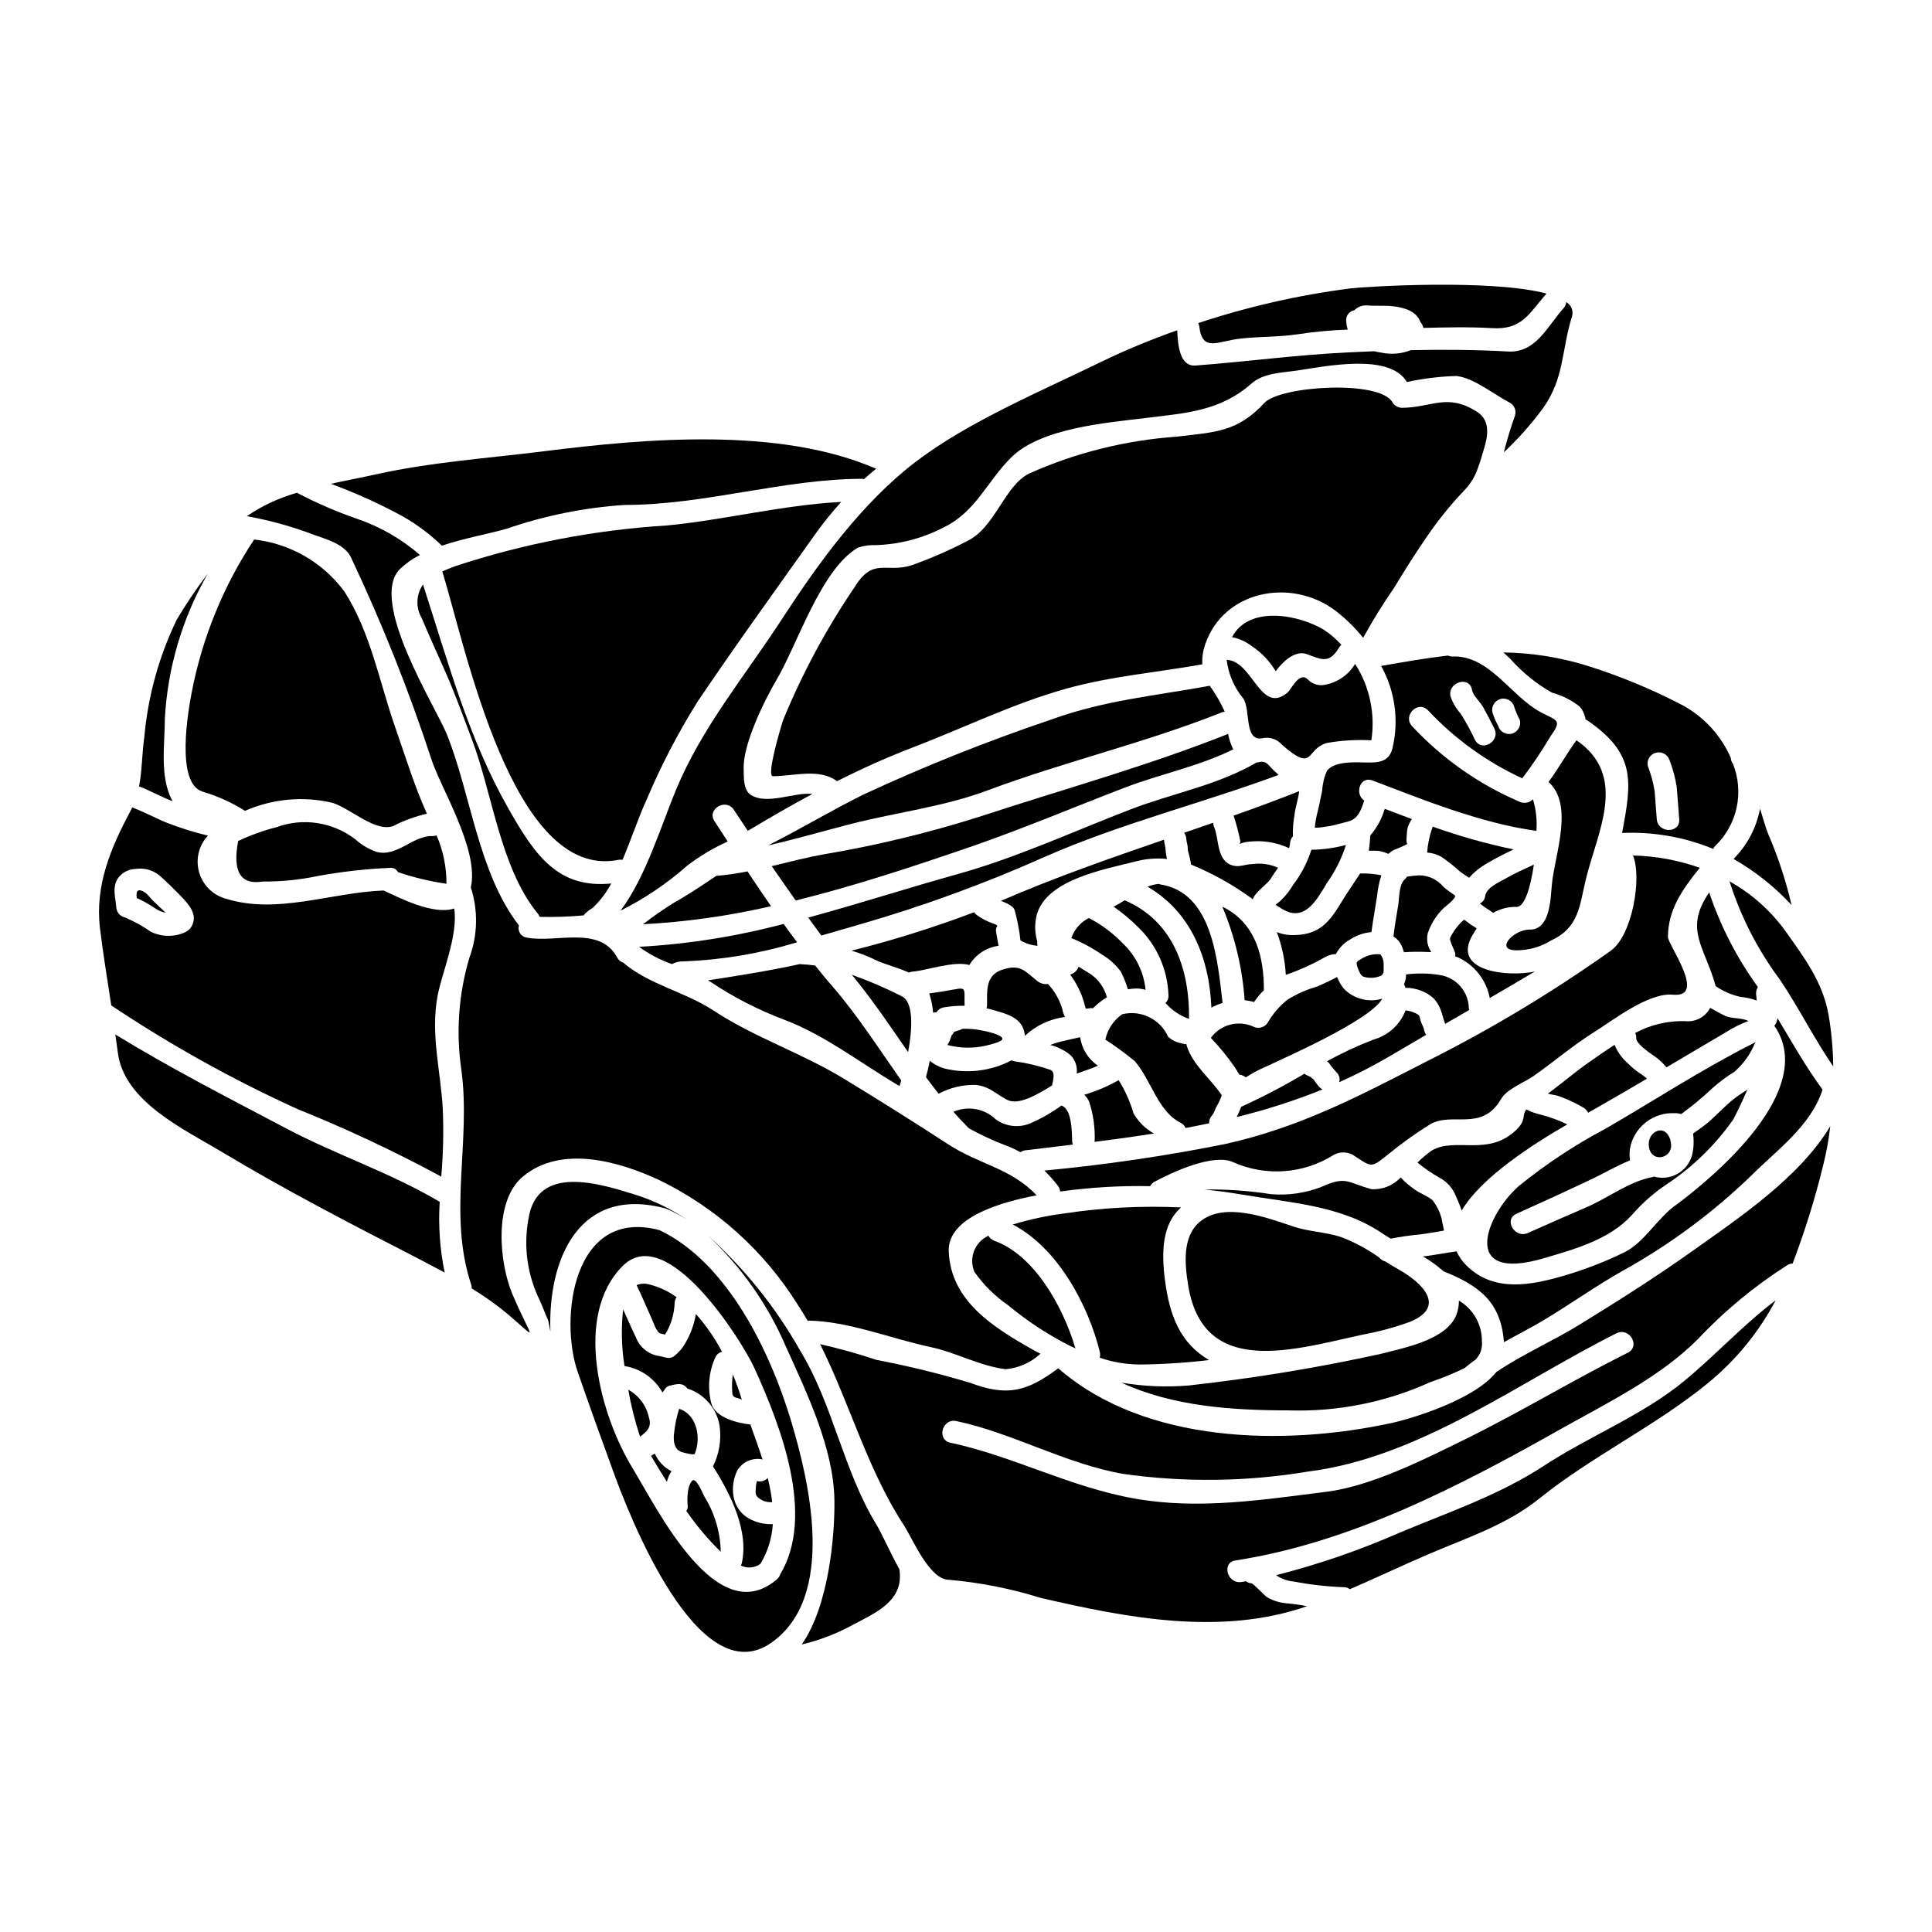 <?xml version="1.0" encoding="UTF-8"?>
<!-- Uploaded to: SVG Repo, www.svgrepo.com, Generator: SVG Repo Mixer Tools -->
<svg fill="#000000" width="800px" height="800px" version="1.1" viewBox="144 144 512 512" xmlns="http://www.w3.org/2000/svg">
 <g>
  <path d="m432.99 402.12c-0.98-0.594-2.051-1.277-3.148-1.934-0.312 0.902-1.008 1.621-1.898 1.969-0.113 0.039-0.223 0.09-0.328 0.145 0.801 1.078 1.504 2.223 2.109 3.422 0.781 1.492 1.371 3.082 1.758 4.723 0.418 1.43 0.234 0.711 1.875 0.711 0.09 0 0.176 0.062 0.27 0.062h-0.004c1.102-1.133 2.352-2.113 3.719-2.914-0.66-2.519-2.203-4.715-4.352-6.184z"/>
  <path d="m526.19 412.86c0.238 0.863 0.535 1.664 0.789 2.469 2.141-1.215 4.281-2.438 6.394-3.688v-0.004c-0.059-0.152-0.102-0.312-0.121-0.477-0.086-4.406-3.336-8.109-7.691-8.773-2.965-0.484-5.981-0.535-8.957-0.148 0.031 0.871-0.145 1.738-0.508 2.531 0.121 0.355 0.238 0.68 0.359 1.012 2.754-0.027 5.418 0.969 7.481 2.793 1.094 1.219 1.867 2.691 2.254 4.285z"/>
  <path d="m412.86 385.08c0.738 2.668 1.266 5.394 1.574 8.148 1.383 0.797 2.926 1.285 4.516 1.426-0.094-0.387-0.113-0.785-0.059-1.18-0.566-1.867-0.703-3.844-0.395-5.769 1.457-10.527 18.383-13.324 26.652-15.465 2.648-0.68 5.398-0.883 8.121-0.598 0-0.086-0.059-0.145-0.059-0.234v-0.004c-0.133-0.617-0.23-1.242-0.297-1.871 0-0.984-0.359-1.992-0.449-3.004-14.516 4.996-29.031 10.051-43.219 16.207 1.59 0.613 3.137 1.301 3.613 2.344z"/>
  <path d="m498.17 428.15c0.723 0.672 1.008 1.695 0.742 2.644 4.531-2.031 8.949-4.305 13.238-6.809 3.273-1.938 6.516-3.836 9.789-5.742-0.32-0.484-0.527-1.031-0.602-1.605-0.027-0.234-0.711-1.574-0.891-2.199-0.09-0.418-0.18-1.277-0.625-1.547h0.004c-1.016-0.621-2.152-1.004-3.332-1.133-1.445 3.773-4.59 6.641-8.477 7.731-4.242 1.633-8.367 3.551-12.344 5.742 0.176 0.148 0.355 0.301 0.504 0.445 0.598 0.875 1.266 1.703 1.992 2.473z"/>
  <path d="m371.84 388.98c16.695-4.809 33.035-10.773 48.902-17.852 20.074-8.863 41.551-14.168 62.105-21.773-0.898-0.773-1.746-1.605-2.527-2.496-1.219-1.371-2.231-0.984-3.394-0.742-10.469 6.066-22.129 8.062-33.375 12.402-14.934 5.742-29.984 12.703-45.391 17.016-13.383 3.719-26.625 8-39.977 11.633 1.16 1.574 2.316 3.18 3.481 4.758 3.422-0.977 6.848-1.996 10.176-2.945z"/>
  <path d="m476.33 409.55c0.77-1.133 1.645-2.188 2.617-3.148 0-8.891-2.141-16.895-9.516-21.324-0.477-0.301-0.98-0.535-1.488-0.789 3.305 7.891 5.301 16.266 5.906 24.797 0.84 0.066 1.672 0.223 2.481 0.465z"/>
  <path d="m362.26 370.41c-4.641 0.836-9.191 2.023-13.742 3.125 2.082 3.031 4.191 6.066 6.363 9.102 15.914-3.938 31.59-9.164 46.582-14.309 13.594-4.699 27.07-10.41 40.516-15.562 9.609-3.691 19.68-5.652 28.852-10.176-0.656-1.293-1.113-2.676-1.367-4.102-21.254 8.477-44.207 14.816-66.008 21.984v-0.004c-13.48 4.273-27.25 7.598-41.195 9.941z"/>
  <path d="m468 409.77c-1.34-10.973-2.559-29.328-16.625-31.41-0.086-0.047-0.176-0.086-0.266-0.121-1.035 0.109-2.047 0.355-3.008 0.742 11.336 6.578 16.391 18.711 16.926 32.066 0.949-0.516 1.945-0.945 2.973-1.277z"/>
  <path d="m480.86 376.72c0.535-0.922 1.18-1.816 1.848-2.754v-0.004c-2.117-0.953-4.457-1.293-6.754-0.98-1.781 0-3.422 0.891-5.234 0.395-4.434-1.219-3.57-7.051-5-10.293-0.133-0.332-0.211-0.684-0.238-1.043-2.559 0.895-5.117 1.785-7.676 2.648h0.004c0.336 0.473 0.531 1.027 0.566 1.605 0.043 0.496 0.133 0.98 0.266 1.457 0.176 0.625 0.059 1.344 0.234 1.938h0.004c0.324 1.082 0.574 2.184 0.742 3.301v0.121c5.625 2.305 10.957 5.269 15.887 8.832 0.176 0.117 0.297 0.27 0.477 0.395 0.828-2.227 3.773-3.832 4.875-5.617z"/>
  <path d="m472.89 367.5c0.68-0.238 1.391-0.387 2.109-0.445 3.633-0.426 7.312 0.172 10.625 1.723 0.141-0.484 0.23-0.98 0.27-1.484 0.066-0.621 0.328-1.203 0.742-1.668-0.055-1.844 0.078-3.691 0.395-5.512 0.238-2.199 1.012-4.281 1.277-6.453-5.769 2.289-11.57 4.434-17.402 6.488l0.004-0.004c0.719 2.164 1.305 4.367 1.754 6.602 0.117 0.305 0.035 0.648-0.207 0.867 0.148-0.023 0.293-0.062 0.434-0.113z"/>
  <path d="m456.91 441.56c0.578 0.289 1.031 0.773 1.277 1.371 2.082-0.387 4.164-0.805 6.246-1.25v-0.004c-0.031-0.781 0.254-1.539 0.789-2.109 0.625-0.715 0.789-1.785 1.309-2.559h-0.004c0.512-0.871 0.934-1.797 1.254-2.754-2.977-4.434-7.734-8.062-9.281-13.117-0.051-0.145-0.082-0.293-0.09-0.445-0.445 0.016-0.891-0.055-1.309-0.211-1.328-0.219-2.562-0.832-3.543-1.754-2.094-4.652-7.203-7.152-12.16-5.949-2.293 1.586-3.891 3.992-4.465 6.719 2.699 1.766 5.301 3.672 7.793 5.711 4.422 5.094 6.047 13.289 12.184 16.352z"/>
  <path d="m351.85 414.25c10.441 3.898 20.258 11.48 29.836 17.164 0.234 0.129 0.465 0.27 0.684 0.418 0.148-0.477 0.328-0.953 0.477-1.488-5.981-8.477-11.57-17.25-18.293-25.016-1.547-1.754-3.035-3.598-4.523-5.445-1.25-0.188-2.508-0.309-3.773-0.352-0.059 0-0.09-0.031-0.148-0.062-8.094 1.785-18.055 3.363-24.48 4.328 0.18 0.117 0.418 0.238 0.594 0.359h-0.004c6.137 4.109 12.723 7.496 19.633 10.094z"/>
  <path d="m322.07 399.5c0.898-0.5 1.918-0.746 2.945-0.715 10.168-0.379 20.242-2.059 29.984-4.996 0.074-0.035 0.156-0.066 0.238-0.094-1.219-1.605-2.41-3.211-3.57-4.844-12.531 3.32-25.367 5.356-38.312 6.066 2.664 1.945 5.602 3.488 8.715 4.582z"/>
  <path d="m383.02 408.04c-4.293-2.188-8.727-4.094-13.266-5.711 0.395 0.477 0.742 0.953 1.129 1.398 4.848 6.012 9.281 12.594 13.777 19.098 1.184-6.426 1.453-13.238-1.641-14.785z"/>
  <path d="m400.9 399.74c1.66-2.793 4.512-4.668 7.734-5.086-0.27-1.246-0.445-2.527-0.652-3.656-0.328-1.848 1.277-1.461-0.715-2.231-1.59-0.531-3.082-1.305-4.434-2.293-0.273-0.199-0.512-0.438-0.711-0.711-10.613 4.019-21.449 7.414-32.453 10.172 2.207 0.652 4.356 1.488 6.422 2.5 1.754 0.895 5.594 1.906 8.777 3.301 0.285-0.117 0.586-0.199 0.891-0.238 3.57-0.211 10.918-2.945 15.141-1.758z"/>
  <path d="m333.82 376.12c-3.688 2.469-7.344 4.938-11.273 7.141-2.812 1.75-5.535 3.644-8.148 5.68 11.43-0.613 22.785-2.215 33.938-4.789-2.109-3.031-4.191-6.125-6.246-9.219-2.734 0.547-5.496 0.945-8.27 1.188z"/>
  <path d="m369.64 362.32c12.047-3.062 24.363-4.492 36.082-8.863 20.438-7.644 42.09-12.672 62.289-20.762l-0.004-0.004c0.188-0.043 0.375-0.07 0.566-0.086-1.086-2.422-2.422-4.727-3.984-6.871-14.562 2.676-27.945 3.836-42.086 8.98h-0.004c-16.93 5.711-33.531 12.348-49.734 19.875-8.539 4.223-16.746 9.191-25.227 13.441 7.5-1.664 14.992-3.898 22.102-5.711z"/>
  <path d="m564.23 377.17c3.148-12.965 11.332-27.453-2.441-37-2.469 3.332-4.785 7.5-7.406 11.066 6.691 5.981 1.785 18.918 0.926 26.742-0.418 3.598-0.27 12.492-5.953 12.371-4.492-0.059-10.203 6.297-1.992 5.414v0.004c2.727-0.211 5.359-1.078 7.676-2.527 7.434-3.402 7.551-9.262 9.191-16.07z"/>
  <path d="m552.21 332.69c-7.871-4.281-13.562-15.051-23.203-14.719-0.438 0.02-0.875-0.062-1.277-0.242-5.68 0.652-11.508 1.664-17.711 2.754v0.004c3.688 6.648 4.758 14.434 3 21.832-1.07 4.328-4.969 3.75-8.418 3.719-2.559-0.059-7.141-0.09-8.922 2.199-0.746 1.645-1.18 3.41-1.281 5.211-0.395 1.844-0.711 3.688-1.18 5.512v-0.004c-0.383 1.445-0.645 2.914-0.785 4.402 0.445-0.027 0.891-0.059 1.34-0.059 0.922-0.117 1.875-0.27 2.793-0.418 1.574-0.297 3.094-0.789 4.641-1.156 2.754-0.684 3.512-3.148 4.328-5.562-2.644-1.785-1.129-6.606 2.203-5.324 13.742 5.234 28.676 11.305 43.426 13.355v-0.004c0.215-2.828-0.098-5.672-0.922-8.387-0.027 0.027-0.059 0.09-0.09 0.117-0.988 0.906-2.438 1.094-3.629 0.477-10.707-4.613-20.34-11.398-28.285-19.926-2.644-2.797 1.547-6.992 4.195-4.227v-0.004c7.086 7.566 15.57 13.688 24.984 18.027 2.719-3.594 5.231-7.336 7.527-11.211 3.246-4.461 1.457-4.074-2.734-6.367zm-17.344 7.348 0.004 0.004c-1.105-2.367-2.356-4.664-3.75-6.875-1.227-1.371-2.164-2.977-2.754-4.723-0.621-3.777 5.117-5.383 5.742-1.605 0.234 1.484 2.172 3.18 2.918 4.519 1.039 1.848 2.023 3.777 2.973 5.684 1.742 3.414-3.406 6.418-5.129 3zm9.816-1.605h0.004c-1.582 0.402-3.199-0.516-3.66-2.082-0.598-1.102-1.098-2.258-1.488-3.449-0.41-1.582 0.512-3.203 2.082-3.656 1.574-0.438 3.211 0.477 3.66 2.051 0.383 1.203 0.879 2.371 1.488 3.477 0.41 1.582-0.512 3.207-2.082 3.66z"/>
  <path d="m535.4 253.12c-7.871-5.027-11.84-1.129-19.84-1.043h-0.004c-1.051-0.02-2.019-0.582-2.559-1.488-3.391-5.981-29.746-4.328-33.91 0.18-7.227 7.793-13.117 7.734-23.223 8.949l0.004 0.004c-13.512 0.938-26.75 4.238-39.117 9.758-6.633 3.301-8.98 14.281-16.359 17.852-4.789 2.504-9.746 4.672-14.84 6.481-6.781 2.141-10.117-2.231-15.051 5.742-7.508 11.059-13.859 22.859-18.949 35.215-0.535 1.52-4.523 14.934-2.754 14.934 5.566 0 12.285-2.199 17.016 1.312 6.336-3.184 12.793-6.129 19.363-8.66 13.531-5.148 27.453-11.988 41.406-15.859 12.074-3.356 23.852-4.25 36.051-6.449-0.105-1.82 0.164-3.644 0.785-5.359 4.816-14.066 22.52-17.711 34.359-8.949 2.777 2.117 5.289 4.566 7.477 7.285 2.477-4.519 5.184-8.91 8.121-13.145 2.797-4.582 5.652-9.164 8.715-13.594 2.988-4.394 6.332-8.531 9.996-12.375 1.594-1.652 2.805-3.629 3.543-5.801 0.625-1.605 1.07-3.273 1.605-5.059 1.117-3.504 1.773-7.668-1.836-9.93z"/>
  <path d="m538.8 408.48c4.016-2.316 7.969-4.641 11.957-7.019-7.086 1.516-22.281 0.059-16.48-9.727 0.328-0.598 0.711-1.18 1.07-1.695-0.625-0.477-1.34-0.789-1.992-1.312l0.004 0.004c-0.43-0.371-0.891-0.711-1.371-1.012-1.535 1.332-2.789 2.965-3.676 4.797-0.328 0.684 1.219 3.363 1.367 4.223 0.004 0.242-0.004 0.48-0.027 0.719 0.234 0.086 0.445 0.145 0.684 0.234 4.406 2.008 7.562 6.031 8.465 10.789z"/>
  <path d="m537.58 381.48c-0.078 0.852-0.613 1.594-1.402 1.938 0.207 0.176 0.449 0.355 0.684 0.535 0.895 0.738 1.938 1.215 2.824 1.969l0.004-0.004c1.887-1.086 4.039-1.633 6.219-1.574 2.109 0.059 3.715-5.176 4.578-11.215-2.527 1.156-5.086 2.316-7.477 3.688-1.832 1.035-5.074 2.371-5.43 4.664z"/>
  <path d="m449.8 444.39c-2.246-1.266-4.113-3.102-5.41-5.328-0.891-3.117-2.223-6.094-3.957-8.832-0.047 0.047-0.098 0.086-0.148 0.117-2.836 1.594-5.84 2.859-8.957 3.781 0.59 0.531 1.047 1.191 1.34 1.93 1.074 3.332 1.559 6.824 1.43 10.32 0 0.09-0.059 0.148-0.059 0.238 5.293-0.68 10.559-1.395 15.762-2.227z"/>
  <path d="m434.96 426.42c-2.57-1.734-4.277-4.481-4.699-7.555-1.875 0.395-3.719 0.832-5.562 1.277v0.004c-0.812 0.191-1.609 0.453-2.379 0.785 2 0.488 3.863 1.43 5.441 2.754 1.234 1.281 1.816 3.059 1.574 4.82 1.879-0.656 3.812-1.285 5.625-2.086z"/>
  <path d="m492.16 430.11c0-0.027 0-0.027-0.031-0.027-0.117-0.09-0.445-0.395-0.535-0.449-0.234-0.203-0.5-0.363-0.789-0.473-0.402-0.137-0.777-0.348-1.102-0.625-5.426 3.227-11.027 6.156-16.773 8.773-0.355 0.926-0.742 1.816-1.18 2.707 7.75-1.883 15.355-4.328 22.758-7.316-0.18-0.117-0.395-0.207-0.566-0.328h-0.004c-0.672-0.668-1.262-1.418-1.754-2.231z"/>
  <path d="m414.85 415.86c0.434 0.82 0.688 1.723 0.746 2.644 2.93-2.738 6.648-4.488 10.625-4.996-0.324-0.648-0.551-1.34-0.68-2.051-0.734-2.496-2.039-4.785-3.809-6.691-1.02 0.141-2.055-0.145-2.856-0.789-3.332-2.707-4.523-4.551-9.254-3.004-4.016 1.309-4.074 4.758-4.043 8.238v1.184c-0.016 0.281-0.062 0.559-0.148 0.828 0.234 0.059 0.477 0.09 0.711 0.148 2.969 0.918 6.984 1.543 8.707 4.488z"/>
  <path d="m441.03 401.5c0.766 1.496 1.395 3.059 1.875 4.672 0.766-0.129 1.539-0.199 2.316-0.211 0.801 0.008 1.598 0.129 2.363 0.359-0.445-4.676-2.57-9.031-5.981-12.258-2.625-2.742-5.684-5.035-9.051-6.781-2.184 1.105-3.848 3.016-4.641 5.324 2.856 1.164 5.578 2.629 8.121 4.375 1.965 1.141 3.664 2.68 4.996 4.519z"/>
  <path d="m394.42 406.64c-1.402 0.234-2.754 0.445-4.164 0.621v0.004c0.539 1.66 0.891 3.375 1.039 5.117 0.285-0.098 0.59-0.137 0.891-0.121 0.441-0.707 1.168-1.184 1.992-1.305 1.809-0.309 3.641-0.449 5.477-0.418 0-0.059-0.031-0.059-0.031-0.117-0.148-5.238 0.922-4.824-5.203-3.781z"/>
  <path d="m602.34 377.56c2.957 9.34 7.449 18.121 13.297 25.977 5.086 7.527 9.074 15.645 14.188 23.082-0.051-4.668-0.48-9.32-1.277-13.922-1.605-8.504-6.219-14.66-11.129-21.594-3.957-5.578-9.105-10.203-15.078-13.543z"/>
  <path d="m510.33 408.66c-3.629 1.09-7.562 0.07-10.203-2.648-0.742-0.938-1.344-1.98-1.781-3.094-0.984 0.594-5.176 2.5-5.207 2.5-2.82 0.797-5.516 1.992-8.004 3.543-2.051 1.656-3.785 3.672-5.113 5.949-0.395 0.684-1.039 1.18-1.801 1.379-0.758 0.203-1.566 0.09-2.242-0.305-3.961-1.684-8.559-0.418-11.098 3.059 2.367 2.484 4.535 5.148 6.484 7.973 0.395 0.742 0.789 1.312 1.102 1.785 0.621 0.066 1.211 0.316 1.695 0.715 1.59-1.055 3.273-1.961 5.027-2.703 3.656-1.812 27.754-12.164 31.141-18.152z"/>
  <path d="m445.73 505.61c6.246-0.043 12.48-0.438 18.68-1.18-7.586-4.465-10.441-11.598-11.691-21.254-0.953-7.379-0.742-14.844 4.281-19.188l0.004-0.004c-10.316-0.488-20.66 0.039-30.875 1.578-4.652 0.598-9.25 1.582-13.742 2.941 11.988 6.246 20.074 21.477 23.086 33.816l-0.004 0.004c0.125 0.488 0.113 1.004-0.031 1.488 3.316 1.129 6.789 1.738 10.293 1.797z"/>
  <path d="m407.5 472.82c-0.66-0.242-1.211-0.719-1.547-1.34-3.633 1.652-5.285 5.902-3.719 9.578 2.418 3.457 5.441 6.449 8.922 8.836 4.176 3.477 8.668 6.551 13.418 9.188 0.227 0.086 0.438 0.207 0.621 0.359 1.25 0.684 2.531 1.309 3.809 1.902-3.207-10.875-10.824-24.738-21.504-28.523z"/>
  <path d="m405.21 421.13c0.535-0.176 4.523-0.98 4.434-1.844-0.117-1.133-4.223-1.938-5.117-2.144h-0.004c-1.816-0.391-3.676-0.559-5.531-0.504-0.242 0.168-0.508 0.301-0.789 0.395-0.438 0.086-0.867 0.219-1.277 0.391-0.086 0.031-0.086 0-0.117 0.031s0 0.059-0.059 0.176l-0.004 0.004c-0.137 0.281-0.332 0.535-0.566 0.742-0.145 0.449-0.297 0.926-0.473 1.371-0.176 0.445-0.418 0.789-0.625 1.18 3.312 0.875 6.785 0.945 10.129 0.203z"/>
  <path d="m507.15 365.39c-0.09 1.34-0.207 2.707-0.395 4.074 0.863-0.027 1.754-0.027 2.648 0.031 0.879 0.172 1.734 0.438 2.559 0.785 0.438-0.434 0.941-0.793 1.488-1.07 1.223-0.434 2.406-0.957 3.543-1.574-0.535 0-0.059-3.836 0-4.106 0.25-0.883 0.652-1.719 1.18-2.469-2.441-0.895-4.82-1.816-7.199-2.707-0.762 2.59-2.066 4.984-3.824 7.035z"/>
  <path d="m499.15 383.62c-3.332 5.535-6.277 8.359-13.148 8.184h-0.004c-1.246-0.055-2.473-0.324-3.629-0.789 1.367 3.637 2.168 7.457 2.383 11.332 3.566-1.227 7.012-2.781 10.293-4.641 0.898-0.539 1.926-0.836 2.973-0.859 0.844-1.613 2.133-2.945 3.719-3.84 1.707-1.129 3.668-1.812 5.711-1.992 0.418-3.273 1.043-6.516 1.52-9.789 0.188-1.785 0.555-3.547 1.098-5.262-1.848-0.391-3.734-0.551-5.621-0.477-1.758 2.719-3.629 5.336-5.293 8.133z"/>
  <path d="m507.27 397.06c-0.902 0.195-1.762 0.559-2.531 1.07-1.129 0.656-1.484 0.789-1.012 2.113 0.273 0.789 0.715 2.141 1.52 2.559 1.633 0.539 3.414 0.422 4.961-0.328 0.109-0.258 0.262-0.5 0.445-0.715 0.027-0.246 0.039-0.496 0.031-0.742v-1.785c-0.051-0.84-0.352-1.648-0.863-2.32-0.852-0.094-1.715-0.043-2.551 0.148z"/>
  <path d="m459.11 414.02c0.145-13.414-4.328-26.027-17.074-31.441-0.934 0.629-1.91 1.195-2.918 1.695 2.387 1.66 4.617 3.531 6.664 5.59 4.824 4.715 7.644 11.109 7.871 17.852 0.078 0.777-0.215 1.547-0.785 2.082 1.676 1.93 3.828 3.387 6.242 4.223z"/>
  <path d="m486.71 378.47c-0.871 1.461-1.918 2.812-3.125 4.016-1.664 1.664-2.258 0.863 0.148 2.363 6.039 3.746 9.281-2.469 11.93-6.871l0.004-0.004c2.18-3.074 3.875-6.465 5.027-10.051-2.992 0.797-6.07 1.227-9.164 1.277-1.059 3.344-2.688 6.481-4.82 9.27z"/>
  <path d="m480.41 319.49c0.594 0.742 1.129 1.547 1.664 2.363l0.148-0.148c1.633-2.231 4.969-5.562 8.18-4.328 4.047 1.516 5.902 2.527 8.539-1.875v-0.004c0.152-0.219 0.332-0.418 0.535-0.594-1.363-1.551-2.938-2.902-4.672-4.019-6.453-3.938-19.809-6.602-24.301 1.969 1.836 0.359 3.566 1.133 5.059 2.262 1.836 1.191 3.473 2.668 4.848 4.375z"/>
  <path d="m523.42 363.84c-0.656 1.973-1.062 4.019-1.219 6.094 1.328 0.09 2.617 0.477 3.773 1.133 1.684 1.148 3.285 2.41 4.793 3.777 0.742 0.625 1.723 1.18 2.559 1.781 1.387-1.566 3.039-2.887 4.875-3.894 2.203-1.34 4.555-2.496 6.902-3.625h0.004c-7.281-1.52-14.445-3.539-21.449-6.043-0.043 0.27-0.121 0.531-0.238 0.777z"/>
  <path d="m473.51 329.15c1.938 2.918 0.18 11.188 4.848 10.527v0.004c1.957-0.508 4.031 0.137 5.356 1.668 8.777 7.703 6.16 1.012 12.047-0.477 3.848-0.664 7.762-0.895 11.664-0.684 1.074-7.051-0.453-14.25-4.301-20.254-1.738 2.887-4.625 4.898-7.938 5.531-1.699 0.371-3.469-0.184-4.656-1.453-2.258-2.113-4.281 2.676-5.383 3.57-7.137 5.902-9.133-8.449-16.062-8.719h-0.004c0.453 3.785 1.992 7.356 4.43 10.285z"/>
  <path d="m402.6 431.51c3.715 0.445 5.059 2.258 8.266 3.938 3.062 1.633 8.18-1.488 11.926-3.777 0.418-1.695 0.895-3.777-0.562-4.195v-0.004c-3-1.027-6.086-1.762-9.223-2.199-0.332-0.039-0.652-0.133-0.953-0.27-5.516 2.891-11.902 3.644-17.938 2.113-1.355-0.418-2.621-1.094-3.719-1.996-0.27 1.461-0.621 2.918-1.012 4.328 1.102 1.488 2.231 2.977 3.363 4.406 3.023-1.617 6.418-2.426 9.852-2.344z"/>
  <path d="m516.85 376.33c-0.145 0.285-0.348 0.539-0.594 0.742-1.547 1.277-1.43 5.117-1.723 6.871-0.449 2.754-0.953 5.473-1.25 8.238h-0.004c0.676 0.406 1.254 0.957 1.695 1.609 0.488 0.789 0.848 1.652 1.07 2.559 2.07-0.141 4.148-0.16 6.219-0.062 0.355 0 0.684 0.027 1.039 0.027-1.008-1.477-1.344-3.312-0.918-5.051 0.852-2.473 2.266-4.715 4.133-6.547 0.27-0.27 3.777-2.918 3.008-3.453h-0.004c-1.039-0.676-2.031-1.418-2.973-2.227-1.594-1.93-3.957-3.051-6.457-3.066-1.086 0.059-2.168 0.176-3.242 0.359z"/>
  <path d="m571.88 420.89c-2.231 1.426-4.461 3.004-6.723 4.578-3.777 2.621-7.258 5.652-10.945 8.359 1.012 0.301 2.172 0.359 3.125 0.742v0.004c2.223 0.801 4.363 1.816 6.394 3.031 0.488 0.312 0.883 0.754 1.133 1.281 0.535-0.328 1.07-0.594 1.488-0.836 4.723-2.676 9.426-5.445 14.098-8.18-0.609-0.574-1.277-1.082-1.996-1.512-1.145-0.789-2.211-1.688-3.18-2.684-1.492-1.305-2.652-2.945-3.394-4.785z"/>
  <path d="m320.62 464.32c0.164 0.078 0.324 0.168 0.477 0.27 0.07-0.008 0.141 0.004 0.207 0.031 1.695 0.789 3.336 1.695 4.91 2.707-4.324-2.938-9.055-5.227-14.039-6.785-8.953-2.754-25.938-8.297-28.137 6.547l-0.004-0.004c-1.352 7.394-0.254 15.027 3.121 21.746l2.141 5.176c0.18 0.926 0.395 1.875 0.566 2.859-0.715-19.277 7.676-38.91 30.758-32.547z"/>
  <path d="m319.13 497.43c0.395 0.059 0.742 0.145 1.129 0.234v0.004c1.562-2.539 2.434-5.441 2.531-8.422 0.031-0.531 0.203-1.047 0.504-1.488-2.199-1.586-4.684-2.738-7.316-3.387-1.082-0.305-2.234-0.23-3.269 0.207 1.398 2.887 2.617 5.828 3.938 8.746 0.402 0.832 1.324 3.898 2.484 4.106z"/>
  <path d="m339.95 514.65c0.207 0.059 0.418 0.148 0.656 0.238h0.004c-0.055-0.094-0.098-0.195-0.125-0.301-0.645-2.152-1.406-4.273-2.281-6.348-0.223 1.586-0.273 3.195-0.145 4.789 0.02 1.262 0.734 1.293 1.891 1.621z"/>
  <path d="m245.71 380.02c-0.027 0-0.027-0.031-0.059-0.031-14.168 0.566-28.105 6.394-41.703 2.203-3.254-0.859-5.871-3.273-6.992-6.445-1.117-3.176-0.594-6.699 1.398-9.41 0.234-0.309 0.48-0.605 0.746-0.891-3.641-0.871-7.215-1.984-10.707-3.332-3.094-1.25-6.188-2.949-9.371-4.137-0.148 0.301-0.234 0.594-0.418 0.895-5.234 9.816-9.445 19.68-8.121 31.023 0.836 6.898 1.969 13.715 3.004 20.555 15.672 10.469 32.164 19.648 49.32 27.453 13.039 5.246 25.77 11.227 38.133 17.91 0.523-6.023 0.652-12.07 0.395-18.105-0.594-10.148-3.269-19.68-1.371-29.809 1.18-6.188 5.477-16.031 4.406-23.141-5.562 1.836-14.543-2.863-18.66-4.738zm-50.438 8.172c-0.566 2.363-2.113 3.004-4.281 3.57-2.367 0.516-4.84 0.223-7.023-0.836-2.027-1.43-4.199-2.648-6.481-3.629-0.121-0.031-0.18-0.117-0.27-0.148-1.348-0.246-2.348-1.387-2.41-2.758-0.203-2.676-1.129-5.176 0.449-7.644v0.004c1.09-1.516 2.832-2.43 4.699-2.473 2.246-0.344 4.535 0.285 6.297 1.727 1.875 1.605 3.719 3.512 5.473 5.262 1.637 1.699 4.176 4.258 3.547 6.926z"/>
  <path d="m344.62 536.54c-0.133 0.332-0.223 0.684-0.266 1.043 0 1.012-0.395 2.141 0.27 3.004h-0.004c1.043 1.082 2.519 1.629 4.016 1.488-0.25-2.156-0.645-4.293-1.18-6.398-0.535 0.602-1.309 0.938-2.113 0.922-1.02 0-0.57-0.387-0.723-0.059z"/>
  <path d="m282.6 455.78c10.051-8.355 25.223-4.133 36.172 0.984 15.078 7.34 27.777 18.781 36.645 33.012 0.895 1.371 1.758 2.769 2.59 4.195 10.68 0.086 22.277 4.848 32.746 7.051 6.691 1.43 13.086 5.059 19.781 5.828h0.004c3.434-0.309 6.668-1.754 9.191-4.102-0.594-0.328-1.219-0.594-1.816-0.953-10.652-6.008-21.984-13.027-22.488-26.176-0.359-9.055 13.977-13.086 23.289-14.844-6.691-7.141-15.262-8.211-23.32-13.445-9.164-5.981-18.383-11.75-27.754-17.461-11.18-6.812-23.703-10.918-34.555-18.066-7.648-5.027-17.105-6.84-23.977-12.734v0.004c-0.66-0.199-1.211-0.664-1.516-1.281-4.668-8.684-16.27-3.805-24.008-5.32h-0.004c-0.723-0.105-1.367-0.52-1.762-1.137-0.395-0.617-0.5-1.379-0.289-2.078-10.828-14.039-12.676-34.637-19.125-50.684-2.977-7.348-20.824-35.367-12.406-43.789 1.574-1.492 3.356-2.746 5.297-3.715-4.91-4.254-10.598-7.516-16.746-9.609-5.383-1.867-10.621-4.133-15.672-6.769-0.047-0.031-0.086-0.07-0.117-0.117-4.762 1.336-9.27 3.434-13.355 6.215 6.09 1.094 12.066 2.754 17.844 4.965 3.301 1.18 8.152 2.469 9.785 6.012 8.164 17.273 15.246 35.035 21.207 53.184 2.414 7.762 12.824 24.156 10.531 34.242h0.004c1.965 6.086 1.828 12.656-0.395 18.652-2.856 9.625-3.578 19.758-2.113 29.688 2.586 19.242-3.629 38.18 2.617 56.961 0.094 0.309 0.133 0.633 0.117 0.953 3.324 2.016 6.496 4.269 9.488 6.75 8.715 7.406 6.488 7.023 1.246-5.379-3.383-8.07-5.047-24.492 2.863-31.035z"/>
  <path d="m243.7 369.73c-2.039-0.734-3.918-1.855-5.535-3.301-5.957-4.586-13.848-5.797-20.906-3.215-3.492 0.891-6.887 2.117-10.145 3.66-1.547 8.121 0.652 11.719 6.516 10.738 4.844 0.047 9.684-0.434 14.426-1.426 6.481-1.199 13.039-1.938 19.625-2.203 0.754 0.012 1.434 0.449 1.754 1.129 4.191 1.426 8.5 2.461 12.879 3.094 0.031-4.406-0.859-8.773-2.617-12.816-0.355 0.121-0.727 0.184-1.102 0.176-5.195-0.176-9.391 5.703-14.895 4.164z"/>
  <path d="m235.28 300.78c-5.707-7.742-14.387-12.746-23.945-13.805v0.027c-8.172 12.328-13.805 26.164-16.57 40.695-0.863 4.582-4.309 23.797 2.887 26.082 3.914 1.164 7.656 2.844 11.125 5 0.059 0.031 0.086 0.09 0.117 0.117h0.004c7.301-3.219 15.453-3.969 23.223-2.141 4.91 1.605 11.273 7.766 16.004 6.188 2.852-1.477 5.883-2.586 9.012-3.301-3.301-7.285-5.742-15.289-8.359-22.785-4.215-11.988-6.535-25.223-13.496-36.078z"/>
  <path d="m260.53 462.5c-12.988-7.703-27.453-12.461-40.75-19.484-15.352-8.121-30.461-15.824-45.215-24.867 0.234 1.574 0.445 3.125 0.652 4.699 1.547 13.059 17.711 20.496 27.484 26.371 16.898 10.145 34.059 19.035 51.562 28.02 2.527 1.312 5.055 2.648 7.586 4.016-1.273-6.164-1.719-12.473-1.32-18.754z"/>
  <path d="m184.59 382.75c-0.836-0.789-1.637-2.109-2.754-2.586-1.668-0.742-1.785 0.445-1.574 1.816h-0.004c1.754 0.809 3.434 1.766 5.027 2.852 0.785 0.516 1.664 0.871 2.59 1.043-0.148-0.117-0.238-0.27-0.395-0.395-0.93-0.914-1.941-1.805-2.891-2.731z"/>
  <path d="m328.11 529.28c1.781-4.223 0.562-10.469-4.137-11.926-0.641 2.023-1.078 4.106-1.305 6.215-0.301 1.906-0.18 4.699 2.168 5.293 0.418 0.121 3.094 0.836 3.273 0.418z"/>
  <path d="m553.31 532.35c-12.133 7.938-25.043 12.227-38.309 17.785-10.617 4.668-21.602 8.449-32.84 11.305 1.406 0.953 3.031 1.535 4.723 1.691 4.328 0.824 8.715 1.32 13.117 1.488 0.621-0.031 1.23 0.16 1.727 0.535 6.84-2.945 13.594-6.156 20.438-9.102 10.293-4.465 20.859-7.766 29.746-14.902 14.012-11.277 30.699-19.156 44.738-30.637l-0.008 0.004c7.383-6.043 13.48-13.496 17.938-21.926-8.625 6.484-15.793 14.398-24.211 21.355-11.027 9.105-25.129 14.609-37.059 22.402z"/>
  <path d="m376.27 548.05c-8.805-14.367-11.414-31.68-20.258-46.195h-0.004c-6.484-11.48-14.805-21.82-24.625-30.613 8.938 8.289 16.043 18.359 20.859 29.562 5.535 12.289 12.641 26.863 12.883 40.664 0.145 9.668-1.52 28.109-8.66 38.344 4.703-1.113 9.234-2.856 13.473-5.176 6.297-3.332 13.715-6.426 12.402-14.785-2.441-4.379-4.555-9.301-6.07-11.801z"/>
  <path d="m353.64 520.54c-5.477-18.199-16.781-41.938-34.863-50.535-23.086-6.16-26.535 23.59-21.688 37.539 3.035 8.773 6.16 17.461 9.34 26.176 4.281 11.84 22.578 59.039 41.883 45.688 17.582-12.195 10.027-43.191 5.328-58.867zm-2.887 40.695c-0.141 0.5-0.434 0.945-0.832 1.277-15.973 13.715-31.559-18.387-38.43-29.684-8.266-13.594-15.742-40.07-2.441-53.363 11.781-11.781 31.738 20.137 34.895 27.129 6.856 15.105 16.207 38.992 6.809 54.641z"/>
  <path d="m592.25 475.71c-9.609 6.84-19.602 13.145-29.656 19.332-6.93 4.281-15.137 7.871-22.043 12.551-5.797 7.316-22.246 12.316-27.84 13.535-28.199 6.098-65.262 5.562-88.258-14.516-8.328 6.188-13.531 7.555-23.379 3.836v0.004c-8.156-2.445-16.434-4.473-24.797-6.066-4.906-1.645-9.891-3.035-14.934-4.164 7.941 15.883 12.523 33.195 22.191 47.98 2.363 3.629 6.723 14.395 11.93 14.457v-0.004c8.238 0.723 16.375 2.328 24.27 4.789 22.758 5.266 47.742 10.203 70.676 2.203-1.633-0.301-3.269-0.539-4.969-0.715-1.984-0.09-3.922-0.652-5.648-1.641-0.715-0.504-3.691-3.656-4.078-3.688-0.551-0.031-1.078-0.227-1.516-0.562-0.395 0.059-0.789 0.148-1.18 0.207-3.777 0.594-5.383-5.148-1.605-5.711 30.789-4.758 59.699-19.871 86.379-34.926 12.316-6.926 26.055-13.59 36.141-23.707v0.004c7.07-7.519 15.055-14.125 23.766-19.66 0.418-0.242 0.887-0.383 1.371-0.418 3.211-8.453 5.902-17.094 8.059-25.879 0.875-3.449 1.512-6.957 1.906-10.496-8.23 13.801-24.859 24.746-36.785 33.254zm-16.867 26.766c-14.516 7.258-28.465 15.742-43.129 22.961-10.828 5.324-24.75 12.375-36.707 13.895-16.809 2.109-33.852 4.816-50.773 1.816-17.133-3.008-32.242-11.246-48.902-14.816-3.746-0.789-2.172-6.543 1.574-5.738 15.141 3.238 28.734 11.273 44.234 14.008h-0.004c16.27 2.293 32.789 2.082 48.992-0.625 29.566-3.715 55.859-23.707 81.711-36.645 3.422-1.688 6.457 3.43 3.004 5.148z"/>
  <path d="m327.37 536.48c-1.668 1.934-1.102 6.812-1.102 6.812-0.012 0.398-0.148 0.785-0.395 1.098 2.688 3.906 5.746 7.543 9.133 10.859-0.098-5.18-1.594-10.234-4.332-14.633-0.477-0.867-2.234-5.387-3.305-4.137z"/>
  <path d="m189.59 356.07c-3.328-6.363-1.902-14.754-1.902-21.742h0.004c0.758-13.473 4.648-26.582 11.363-38.285-2.969 3.894-5.711 7.957-8.211 12.168-4.684 9.672-7.59 20.113-8.57 30.816-0.684 4.848-0.594 9.164-1.426 13.355 3.004 1.18 5.902 2.824 8.922 3.957z"/>
  <path d="m317.55 529.25c-0.355 0.156-0.691 0.344-1.012 0.562 1.156 1.969 2.586 4.328 4.191 6.902 0.238-1.004 0.652-1.961 1.223-2.824-1.965-0.984-3.523-2.629-4.402-4.641z"/>
  <path d="m310.5 512.3c0.73 4.219 1.773 8.375 3.121 12.434 1.695-1.277 3.242-2.5 2.32-5.176h0.004c-0.672-3.098-2.66-5.746-5.445-7.258z"/>
  <path d="m341.62 545.88c-1.707-1.277-2.859-3.16-3.215-5.262-0.426-2.414-0.051-4.906 1.07-7.086 1.262-1.984 3.523-3.098 5.863-2.883 0.254 0.012 0.504 0.062 0.742 0.148-1.012-3.184-2.172-6.336-3.242-9.34-0.086 0-0.145 0.027-0.207 0.027-3.328-0.395-9.055-1.816-10.113-5.531-1.074-4.117-0.684-8.484 1.102-12.348 0.34-0.691 0.973-1.195 1.723-1.363-1.895-3.613-4.223-6.977-6.93-10.027-0.441 2.723-1.387 5.332-2.793 7.703-0.766 1.383-1.809 2.586-3.066 3.543-1.156 0.832-2.41 0.176-3.598-0.062-2.906-0.32-5.387-2.238-6.43-4.969-1.18-2.438-2.258-4.938-3.391-7.434h0.004c-0.555 5-0.434 10.055 0.355 15.023 4.246 0.664 7.949 3.238 10.055 6.984 0.133-0.18 0.281-0.348 0.445-0.504 0.336-0.766 1.066-1.293 1.902-1.367 0.609-0.191 1.238-0.301 1.875-0.328 0.941-0.074 1.848 0.371 2.363 1.16 4.492 1.43 7.805 5.258 8.566 9.91 0.508 3.672-0.102 7.414-1.754 10.734 4.551 7.109 9.668 17.25 7.586 25.816-0.055 0.16-0.125 0.309-0.211 0.449 1.68 0.84 3.691 0.668 5.203-0.449 1.922-3.195 3.047-6.805 3.277-10.527-0.34 0.031-0.676 0.031-1.012 0-2.211-0.062-4.356-0.762-6.172-2.019z"/>
  <path d="m596.95 380.5c-6.691 9.758-1.312 14.219 1.605 24.402 0.035 0.129 0.055 0.262 0.059 0.395 2 1.391 4.254 2.371 6.633 2.883 1.465 0.141 2.906 0.469 4.285 0.98 0-0.395-0.031-0.789-0.09-1.18-0.168-0.828-0.02-1.688 0.418-2.41-5.547-7.656-9.902-16.109-12.91-25.07z"/>
  <path d="m529.34 459.95c0.762 1.578 1.438 3.195 2.023 4.848 5.266-8.891 18.922-17.578 27.992-22.828-2.293-1.113-4.695-1.988-7.172-2.606-1.277-0.297-2.516-0.746-3.688-1.34-1.277 1.664 0.031 2.703-2.5 5.234-7.477 7.477-16.301 1.934-22.578 5.652h0.004c-1.352 0.949-2.613 2.012-3.777 3.18 1.84 1.527 3.816 2.883 5.906 4.047 1.605 0.875 2.922 2.199 3.789 3.812z"/>
  <path d="m526.04 466.93c-0.465-1.746-1.266-3.383-2.363-4.816-1.484-1.277-3.422-1.848-4.996-3.035-1.258-0.906-2.434-1.922-3.508-3.035-1.988 2.152-4.844 3.289-7.762 3.094-6.297-1.723-6.664-3.629-13.297-0.562-4.199 1.605-8.699 2.254-13.18 1.902-5.883-0.914-11.836-1.332-17.789-1.25 3.426 0.359 6.812 0.789 10.145 1.371 12.523 2.141 26.207 2.856 37.035 10.262 0.652 0.445 1.43 0.922 2.262 1.398v-0.004c2.574-0.512 5.176-0.887 7.793-1.129 2.109-0.27 4.191-0.652 6.297-1.012-0.16-1.043-0.488-2.113-0.637-3.184z"/>
  <path d="m261.1 288.61c5.828-1.969 12.258-3.094 17.191-4.496 10.082-3.481 20.586-5.598 31.23-6.297 21.355 0 42.27-6.93 63.09-6.93h0.004c0.121 0.012 0.242 0.043 0.355 0.09 1.051-0.953 2.121-1.871 3.211-2.754-25.672-11.184-61.246-8-87.984-4.641-14.934 1.875-29.867 2.859-44.59 6.129-3.301 0.742-7.477 1.52-11.926 2.5v-0.004c5.934 2.191 11.719 4.766 17.316 7.703 4.438 2.293 8.516 5.223 12.102 8.699z"/>
  <path d="m582.02 423.61c1.363 0.887 2.578 1.98 3.602 3.246 5.262-3.094 10.496-6.215 15.766-9.309h-0.004c1.879-1.188 3.871-2.188 5.949-2.977-1.664-0.895-4.434-0.566-6.098-1.34-1.367-0.625-2.676-1.398-4.016-2.141-1.121 2.148-3.32 3.516-5.742 3.57-4.902-0.305-9.797 0.766-14.125 3.094 0.199 0.426 0.293 0.895 0.266 1.367-0.105 1.34 3.273 3.727 4.402 4.488z"/>
  <path d="m511.17 478.32c-0.691-0.18-1.305-0.574-1.758-1.129-3.141-2.238-6.562-4.059-10.172-5.414-4.043-1.277-8.473-1.398-12.402-2.707-6.871-2.285-18.293-6.691-24.797-1.34-4.848 3.957-4.047 11.48-3.148 16.957 4.281 26.324 31.59 15.703 49.496 12.344l-0.004-0.004c3.172-0.715 6.289-1.637 9.344-2.754 9.84-4.102 2.887-10.527-3.094-13.859-1.148-0.633-2.305-1.344-3.465-2.094z"/>
  <path d="m424.96 459.77c7.902-1.105 15.879-1.582 23.855-1.426 0.246-0.496 0.641-0.902 1.129-1.16 4.758-2.559 15.586-7.59 20.82-5.207h0.004c8.684 3.879 18.738 3.141 26.762-1.969 1.504-0.789 3.297-0.809 4.82-0.059 5.262 3.363 4.789 3.777 9.445 0.031 3.5-2.867 7.184-5.512 11.02-7.914 5.902-3.656 13.777 2.055 18.922-6.723 1.664-2.856 6.215-4.434 8.832-6.297 5.352-3.773 10.176-7.938 15.77-11.449 5.055-3.148 14.512-10.629 21.027-9.992 9.105 0.832-1.34-13.211-1.34-15.262 0-7.316 3.898-12.703 8.301-18.203l0.148-0.148v-0.004c-5.691-2.031-11.672-3.137-17.711-3.269 2.438 6.039-0.238 21.148-5.832 25.191-15.426 10.969-31.664 20.742-48.578 29.234-18.023 9.223-33.582 17.551-53.602 22.016h0.004c-15.859 3.184-31.875 5.539-47.98 7.051 1.25 1.234 2.422 2.551 3.512 3.934 0.379 0.465 0.613 1.031 0.672 1.625z"/>
  <path d="m410.33 447.48c1.41 0.504 2.773 1.129 4.074 1.871 0.395-0.281 0.855-0.453 1.336-0.508 4.223-0.504 8.418-1.008 12.594-1.516-0.129-0.301-0.199-0.625-0.203-0.953-0.062-2.231-0.062-8.477-2.754-9.34-0.031-0.027-0.059-0.059-0.09-0.059-2.641 1.934-5.492 3.551-8.508 4.82-2.981 1.16-6.352 0.715-8.926-1.184-2.984-2.859-7.402-3.637-11.184-1.969 1.34 1.52 2.707 2.977 4.106 4.371v0.004c3.074 1.711 6.266 3.203 9.555 4.461z"/>
  <path d="m582.82 443.88c-2.973 1.488-2.363 7.086 1.25 6.781 0.852-0.07 1.633-0.492 2.156-1.168 0.523-0.672 0.742-1.535 0.598-2.375-0.137-2.195-1.742-4.371-4.004-3.238z"/>
  <path d="m589.52 439.25c2.953-2.148 5.766-4.484 8.418-6.992 1.789-1.578 3.711-3 5.742-4.254 2.316-2.031 4.141-4.562 5.324-7.41 0.082-0.133 0.172-0.266 0.27-0.391-0.031 0.027-0.059 0-0.121 0.027-2.527 1.25-5.019 2.562-7.477 3.938-10.945 5.981-21.477 12.762-32.305 19.008l-0.004-0.004c-8.078 4.289-15.723 9.348-22.828 15.109-8.688 7.586-15.914 25.762 6.516 19.188 8.211-2.414 17.52-4.973 23.379-11.453 2.676-3.086 5.746-5.809 9.133-8.09 6.949-4.582 12.977-10.438 17.758-17.254 0.395-0.684 2.082-4.074 3.746-7.91-1.18 0.789-2.363 1.488-3.453 2.363-2.363 1.816-4.492 4.195-6.781 6.188-1.309 1.129-2.754 2.082-4.164 3.094h0.004c0.273 1.91 0.184 3.859-0.27 5.738-0.574 2.098-1.973 3.879-3.871 4.941-1.902 1.062-4.148 1.32-6.242 0.711-0.148 0.031-0.238 0.121-0.395 0.148-6.297 1.18-11.836 5.621-17.637 8.062-5.144 2.199-10.262 4.492-15.379 6.754-3.453 1.547-6.488-3.57-2.977-5.117 6.723-3.008 13.406-6.082 20.051-9.223 3.238-1.547 6.574-3.543 10.02-4.91h0.004c-0.242-1.387-0.172-2.809 0.211-4.164 1.445-5.129 6.234-8.582 11.559-8.34 0.602-0.035 1.203 0.047 1.77 0.242z"/>
  <path d="m523.07 510.27c3.078-1.043 6.086-2.273 9.012-3.688 0.949-0.789 1.969-1.574 2.973-2.289 1.258-1.293 1.871-3.086 1.664-4.879 0.039-4.414-2.289-8.508-6.098-10.738 0.027 1.219-0.176 2.43-0.594 3.57-2.469 6.867-14.066 8.949-20.047 10.527l0.004 0.004c-16.82 3.695-33.824 6.496-50.941 8.387-5.957 0.496-11.953 0.246-17.852-0.746 13.594 6.297 29.391 7.348 44.441 7.348v0.004c12.891 0.391 25.695-2.172 37.438-7.5z"/>
  <path d="m544.16 318.52c3.172 3.586 6.906 6.633 11.062 9.012 2.68 0.727 5.188 1.98 7.375 3.688 0.855 0.957 1.406 2.148 1.574 3.422 0.176 0.09 0.359 0.207 0.562 0.328 12.824 8.805 11.723 16.137 9.133 29.777v-0.004c8.266-0.363 16.508 1.078 24.156 4.227 0.113-0.305 0.297-0.574 0.535-0.789 2.863-2.762 4.84-6.312 5.672-10.203 0.832-3.891 0.48-7.941-1.004-11.629-0.344-0.422-0.531-0.945-0.535-1.488-2.586-5.91-7.047-10.805-12.699-13.918-7.965-4.164-16.273-7.625-24.84-10.352-7.363-2.34-15.027-3.582-22.754-3.688 0.57 0.5 1.133 1.035 1.762 1.617zm42.27 26.891h-0.004c0.91 2.34 1.559 4.773 1.934 7.258 0.207 2.793 0.445 5.621 0.652 8.418 0.301 3.832-5.652 3.805-5.949 0-0.18-2.473-0.395-4.941-0.566-7.406h0.004c-0.363-2.281-0.973-4.516-1.816-6.664-0.348-1.551 0.582-3.106 2.113-3.531 1.535-0.426 3.129 0.426 3.629 1.938z"/>
  <path d="m278.86 358.51c-10.801-18.949-16.137-39.262-22.758-59.609-1.84 2.633-1.977 6.094-0.355 8.863 1.875 4.523 3.938 8.953 5.902 13.418 2.754 6.129 4.996 12.402 7.375 18.68 5.473 14.336 7.527 34.027 17.43 46.164l0.004 0.004c0.238 0.277 0.422 0.598 0.535 0.945 3.91 0.094 7.824-0.039 11.723-0.391 0.102-0.199 0.234-0.379 0.391-0.535 0.617-0.551 1.273-1.047 1.969-1.488h0.031c1.961-1.867 3.609-4.035 4.879-6.43-14.039 1.398-20.125-7.336-27.125-19.621z"/>
  <path d="m473 233.7c4.816-0.508 10.113-0.395 14.812-1.102 4.426-0.672 8.883-1.09 13.355-1.25-0.238-0.773-0.379-1.57-0.414-2.379-0.09-1.328 0.832-2.504 2.141-2.738 0.934-0.945 2.246-1.418 3.57-1.277 2.316 0.176 4.641-0.059 6.93 0.238 3.238 0.395 6.039 1.457 7.019 4.133 0.398 0.445 0.672 0.988 0.785 1.574 6.098-0.145 12.203-0.297 18.203 0.062 7.91 0.477 9.699-3.719 14.43-9.164-14.562-3.898-47.594-1.875-51.957-1.371l0.004 0.004c-13.711 1.758-27.219 4.836-40.332 9.195 0.137 0.258 0.227 0.539 0.266 0.828 0.836 7.141 5 3.836 11.188 3.246z"/>
  <path d="m308.98 371.87c2.363-5.59 4.328-11.539 6.297-15.766l0.004 0.004c3.812-9.043 8.34-17.766 13.535-26.09 10.203-15.137 20.91-29.914 31.469-44.797 2.059-2.856 4.281-5.598 6.648-8.207-15.797 0.836-31.094 4.82-46.258 6.246-19.086 1.18-37.938 4.812-56.102 10.801-1.18 0.445-2.316 0.891-3.363 1.367 6.16 19.84 18.562 82.07 46.641 76.445l0.004-0.004c0.371-0.07 0.754-0.07 1.125 0z"/>
  <path d="m323.18 353.22c-3.66 8.773-8.152 23.531-14.754 32.125 6.398-3.203 12.352-7.223 17.715-11.957 3.32-2.523 6.91-4.668 10.703-6.394-1.156-1.816-2.363-3.598-3.508-5.383-2.082-3.211 3.062-6.188 5.144-3.004 1.219 1.844 2.469 3.688 3.688 5.562 0.27-0.148 0.508-0.301 0.789-0.445 5.352-3.215 10.797-6.336 16.328-9.312-4.723-0.562-11.75 2.945-16.18 0.328-2.199-1.277-1.969-4.758-2.023-6.992-0.234-6.453 5.445-18.055 8.688-23.559 5.535-9.309 11.723-29.27 21.598-35.07h-0.004c1.523-0.504 3.121-0.727 4.723-0.652 6.254-0.195 12.387-1.789 17.938-4.672 8.539-4.106 11.453-12.074 17.879-18.5 7.941-7.941 25.52-9.254 35.816-10.531 10.5-1.309 19.633-1.75 28.02-9.191 3.125-2.754 8.301-2.824 12.133-3.391 7.231-1.07 24.48-4.723 28.945 3.062h0.004c4.332-0.941 8.742-1.48 13.176-1.605 4.637 0.535 9.992 4.969 14.168 7.109h0.004c1.168 0.676 1.719 2.066 1.336 3.359-1.156 3.148-2.109 6.453-2.973 9.758h0.004c3.812-3.566 7.285-7.481 10.379-11.691 5.711-8 4.879-15.469 7.676-24.273h-0.004c0.457-1.473-0.172-3.066-1.512-3.836-0.059 0.582-0.297 1.137-0.688 1.574-4.371 4.875-7.375 11.957-14.758 11.512-8.473-0.477-17.133-0.539-25.758-0.359l0.004 0.004c-2.488 0.984-5.211 1.211-7.824 0.652-0.633-0.086-1.258-0.207-1.875-0.359-2.469 0.09-4.969 0.207-7.434 0.332-13.328 0.652-26.562 2.438-39.891 3.449-4.461 0.359-4.699-6.098-4.875-9.34h-0.004c-6.867 2.41-13.594 5.203-20.152 8.363-15.973 7.82-35.129 15.766-49.285 26.59-14.086 10.797-25.5 26.5-35.16 41.348-9.754 15.047-21.238 28.703-28.195 45.391z"/>
  <path d="m542.55 499.69c3.508-1.969 7.109-3.777 10.496-5.801 7.141-4.281 13.895-9.133 21.152-13.207 12.395-6.894 23.836-15.387 34.027-25.254 6.754-6.754 15.645-13.027 18.77-22.668-4.465-6.07-8.094-12.551-11.957-18.98v0.125c-0.078 0.73-0.367 1.422-0.836 1.988 0.258 0.305 0.488 0.633 0.688 0.98 9.637 16.453-15.438 37.988-26.371 46.195-5.086 3.363-8.598 10.113-14.008 12.789h-0.004c-5.102 2.496-10.406 4.555-15.852 6.16-8.836 2.586-18.738 4.609-26.027-2.648h-0.004c-1.098-1.074-1.984-2.344-2.617-3.746-2.676 0.359-5.383 0.895-8.062 1.246l-0.863 0.09 0.004 0.004c1.953 1.125 3.789 2.453 5.473 3.953 9.387 3.75 15.246 8.121 15.992 18.773z"/>
  <path d="m618.79 383.86c-1.473-6.34-3.504-12.543-6.07-18.527-0.742-1.754-1.457-4.328-2.289-7.023-0.957 5.043-3.402 9.684-7.019 13.328 5.723 3.266 10.91 7.387 15.379 12.223z"/>
 </g>
</svg>